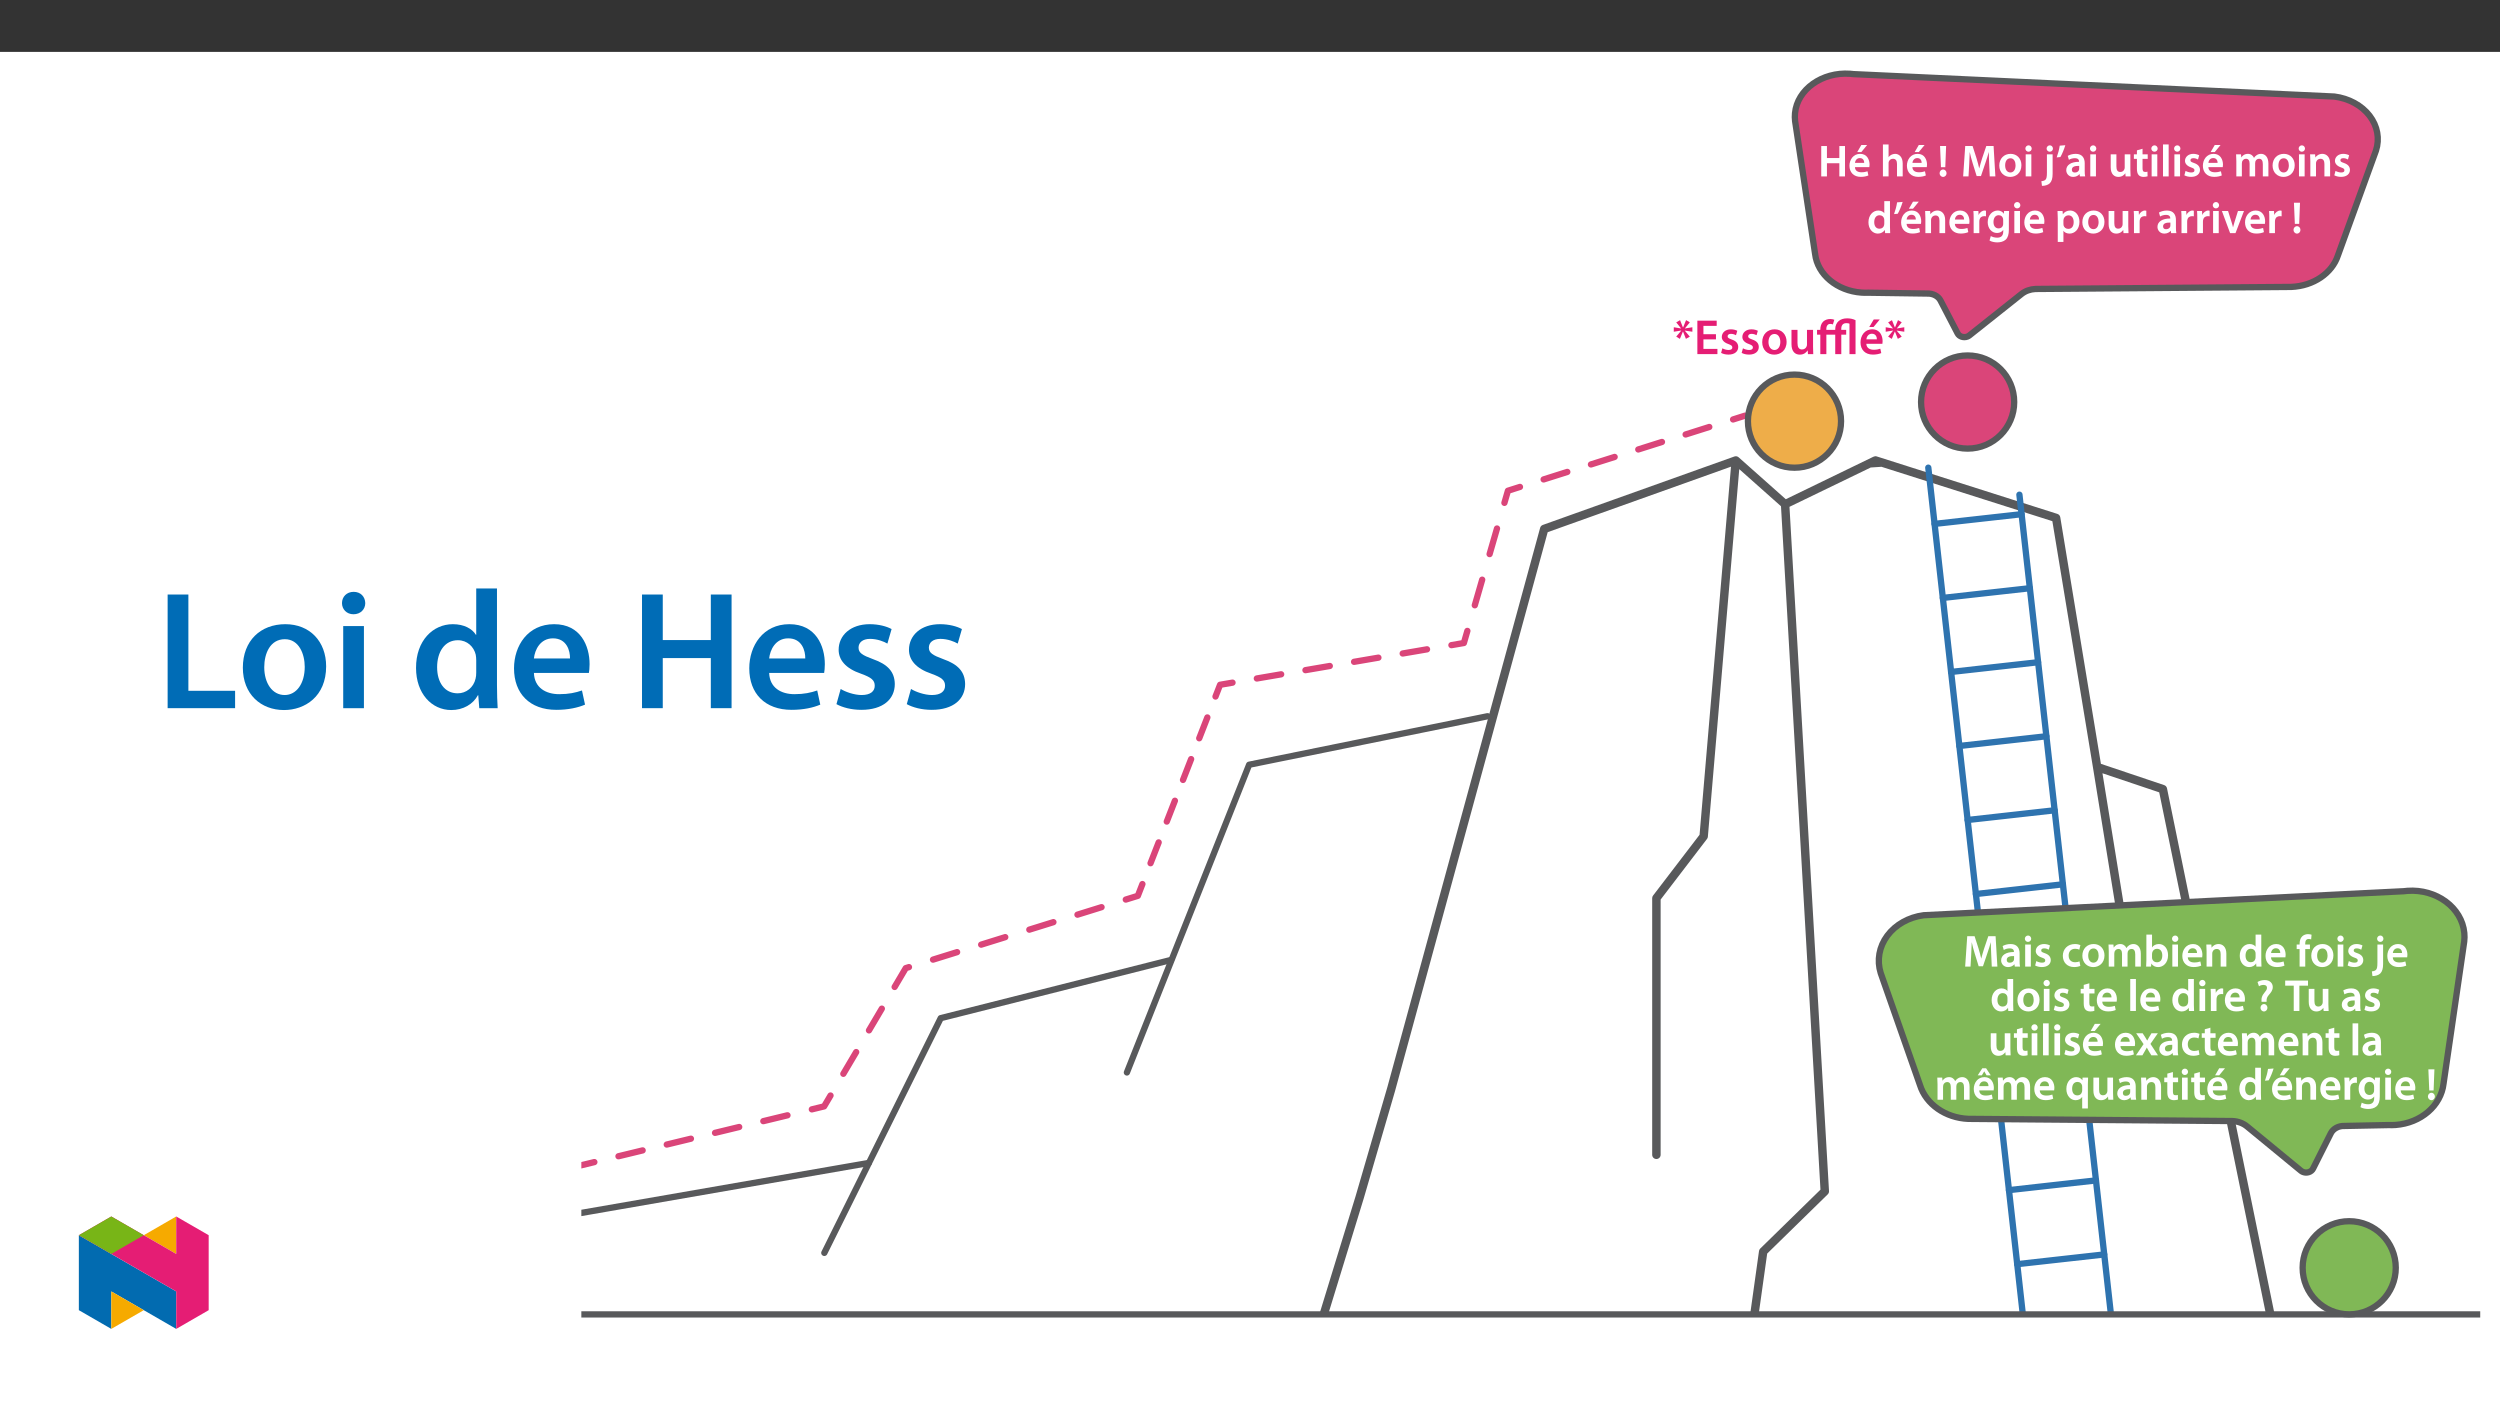 ﻿<?xml version="1.0" encoding="utf-8"?>
<svg xmlns="http://www.w3.org/2000/svg" xmlns:xlink="http://www.w3.org/1999/xlink" viewBox="0 0 960 540" version="1.1">
  <rect x="0" y="0" width="960" height="540" fill="#333333" stroke="none"/>
  <defs>
    <g>
      <symbol overflow="visible" id="glyph0-0">
        <path style="stroke:none;" d="M 0 0 L 8.547 0 L 8.547 -12.109 L -0.047 -12.109 L -0.047 0 Z M 4.297 -6.875 L 1.5 -11.062 L 7 -11.062 L 4.25 -6.938 Z M 4.797 -5.984 L 7.609 -10.203 L 7.609 -1.906 L 4.844 -6.047 Z M 1.391 -0.875 L 4.25 -5.156 L 7 -1.031 L 1.5 -1.031 Z M 0.797 -10.328 L 3.656 -6.047 L 0.891 -1.906 L 0.891 -10.203 Z M 0.797 -10.328 " />
      </symbol>
      <symbol overflow="visible" id="glyph0-1">
        <path style="stroke:none;" d="M 1.156 -11.562 L 1.156 0 L 3.344 0 L 3.344 -5.062 L 8.109 -5.062 L 8.109 0 L 10.281 0 L 10.281 -11.672 L 8.109 -11.672 L 8.109 -7.062 L 3.344 -7.062 L 3.344 -11.672 L 1.156 -11.672 Z M 1.156 -11.562 " />
      </symbol>
      <symbol overflow="visible" id="glyph0-2">
        <path style="stroke:none;" d="M 8.188 -3.641 C 8.219 -3.828 8.266 -4.141 8.266 -4.531 C 8.266 -6.359 7.344 -8.672 4.656 -8.672 C 2 -8.672 0.547 -6.406 0.547 -4.109 C 0.547 -1.562 2.188 0.172 4.875 0.172 C 6.062 0.172 7.047 -0.047 7.812 -0.375 L 7.484 -1.969 C 6.812 -1.75 6.125 -1.594 5.156 -1.594 C 3.812 -1.594 2.688 -2.141 2.656 -3.562 L 8.172 -3.562 Z M 2.641 -5.109 C 2.719 -5.953 3.234 -7.047 4.531 -7.047 C 5.922 -7.047 6.219 -5.875 6.203 -5.219 L 2.656 -5.219 Z M 5.094 -12.047 L 3.531 -9.359 L 5.109 -9.359 L 7.344 -12.078 L 5.109 -12.078 Z M 5.094 -12.047 " />
      </symbol>
      <symbol overflow="visible" id="glyph0-3">
        <path style="stroke:none;" d="M 1.125 0 L 3.25 0 L 3.25 -5.062 C 3.25 -5.281 3.266 -5.5 3.344 -5.688 C 3.578 -6.312 4.125 -6.781 4.938 -6.781 C 6.094 -6.781 6.484 -5.938 6.484 -4.75 L 6.484 0 L 8.672 0 L 8.672 -4.969 C 8.672 -7.625 7.156 -8.672 5.734 -8.672 C 5.219 -8.672 4.672 -8.5 4.234 -8.266 C 3.812 -8.031 3.453 -7.719 3.234 -7.359 L 3.25 -7.359 L 3.25 -12.281 L 1.078 -12.281 L 1.078 0 Z M 1.125 0 " />
      </symbol>
      <symbol overflow="visible" id="glyph0-4">
        <path style="stroke:none;" d="M 2.969 -3.625 L 3.281 -11.672 L 0.953 -11.672 L 1.297 -3.547 L 2.969 -3.547 Z M 2.109 0.188 C 2.906 0.188 3.453 -0.484 3.453 -1.219 C 3.438 -2.016 2.906 -2.656 2.125 -2.656 C 1.359 -2.656 0.781 -2.016 0.781 -1.219 C 0.781 -0.484 1.359 0.188 2.109 0.188 Z M 2.109 0.188 " />
      </symbol>
      <symbol overflow="visible" id="glyph0-5">
        <path style="stroke:none;" d="M 11.125 0 L 13.219 0 L 12.531 -11.672 L 9.734 -11.672 L 8.141 -6.969 C 7.703 -5.625 7.312 -4.203 7.016 -3.062 C 6.75 -4.234 6.391 -5.609 5.984 -6.953 L 4.469 -11.672 L 1.641 -11.672 L 0.844 0 L 2.906 0 L 3.172 -4.703 C 3.25 -6.266 3.328 -8.094 3.375 -9.5 L 3.344 -9.5 C 3.625 -8.156 4.031 -6.594 4.484 -5.125 L 6.031 -0.141 L 7.688 -0.141 L 9.391 -5.188 C 9.891 -6.641 10.375 -8.188 10.734 -9.5 L 10.703 -9.5 C 10.703 -8.031 10.781 -6.25 10.844 -4.766 L 11.062 0 Z M 11.125 0 " />
      </symbol>
      <symbol overflow="visible" id="glyph0-6">
        <path style="stroke:none;" d="M 4.891 -8.672 C 2.391 -8.672 0.547 -6.891 0.547 -4.172 C 0.547 -1.5 2.422 0.188 4.75 0.188 C 6.859 0.188 9.047 -1.266 9.047 -4.312 C 9.047 -6.828 7.359 -8.672 4.891 -8.672 Z M 4.844 -6.969 C 6.266 -6.969 6.797 -5.547 6.797 -4.25 C 6.797 -2.578 6.016 -1.516 4.812 -1.516 C 3.562 -1.516 2.797 -2.625 2.797 -4.219 C 2.797 -5.609 3.359 -6.969 4.844 -6.969 Z M 4.844 -6.969 " />
      </symbol>
      <symbol overflow="visible" id="glyph0-7">
        <path style="stroke:none;" d="M 3.25 -0.078 L 3.25 -8.484 L 1.078 -8.484 L 1.078 0 L 3.25 0 Z M 2.188 -11.938 C 1.484 -11.938 0.953 -11.344 0.953 -10.703 C 0.953 -10.078 1.469 -9.484 2.156 -9.484 C 2.891 -9.484 3.391 -10.078 3.391 -10.703 C 3.375 -11.344 2.891 -11.938 2.188 -11.938 Z M 2.188 -11.938 " />
      </symbol>
      <symbol overflow="visible" id="glyph0-8">
        <path style="stroke:none;" d="M -0.516 3.625 C 0.531 3.625 1.719 3.328 2.438 2.641 C 3.188 1.891 3.531 0.75 3.531 -0.969 L 3.531 -8.484 L 1.344 -8.484 L 1.344 -1.562 C 1.344 0.234 1.188 0.812 0.797 1.25 C 0.453 1.594 -0.031 1.75 -0.781 1.828 L -0.562 3.625 Z M 2.469 -11.938 C 1.75 -11.938 1.219 -11.344 1.219 -10.703 C 1.219 -10.078 1.719 -9.484 2.438 -9.484 C 3.188 -9.484 3.656 -10.078 3.656 -10.703 C 3.641 -11.344 3.172 -11.938 2.469 -11.938 Z M 2.469 -11.938 " />
      </symbol>
      <symbol overflow="visible" id="glyph0-9">
        <path style="stroke:none;" d="M 1.547 -11.719 C 1.344 -10.344 0.891 -8.656 0.391 -7.297 L 1.812 -7.438 C 2.453 -8.516 3.203 -10.328 3.703 -11.984 L 1.547 -11.812 Z M 1.547 -11.719 " />
      </symbol>
      <symbol overflow="visible" id="glyph0-10">
        <path style="stroke:none;" d="M 7.594 -5.062 C 7.594 -6.875 6.797 -8.672 4.141 -8.672 C 2.828 -8.672 1.703 -8.281 1.078 -7.891 L 1.516 -6.375 C 2.141 -6.766 2.969 -7 3.781 -7 C 5.25 -7 5.422 -6.188 5.422 -5.641 L 5.422 -5.609 C 2.406 -5.625 0.5 -4.438 0.5 -2.375 C 0.5 -1.109 1.484 0.188 3.156 0.188 C 4.234 0.188 5.141 -0.297 5.609 -0.922 L 5.75 0 L 7.766 0 C 7.625 -0.594 7.594 -1.328 7.594 -2.078 Z M 5.469 -3 C 5.469 -2.844 5.469 -2.688 5.422 -2.531 C 5.219 -1.938 4.672 -1.5 3.812 -1.5 C 3.156 -1.5 2.656 -1.766 2.656 -2.594 C 2.656 -3.844 4.031 -4.078 5.469 -4.047 Z M 5.469 -3 " />
      </symbol>
      <symbol overflow="visible" id="glyph0-11">
        <path style="stroke:none;" d="M 8.547 -8.484 L 6.406 -8.484 L 6.406 -3.375 C 6.406 -3.141 6.375 -2.969 6.328 -2.875 C 6.078 -2.188 5.594 -1.703 4.734 -1.703 C 3.625 -1.703 3.219 -2.484 3.219 -3.859 L 3.219 -8.484 L 1.031 -8.484 L 1.031 -3.516 C 1.031 -0.797 2.469 0.188 3.969 0.188 C 5.469 0.188 6.312 -0.688 6.656 -1.25 L 6.641 -1.25 L 6.75 0 L 8.672 0 C 8.625 -0.766 8.578 -1.578 8.578 -2.578 L 8.578 -8.484 Z M 8.547 -8.484 " />
      </symbol>
      <symbol overflow="visible" id="glyph0-12">
        <path style="stroke:none;" d="M 1.406 -9.922 L 1.406 -8.484 L 0.234 -8.484 L 0.234 -6.734 L 1.406 -6.734 L 1.406 -2.906 C 1.406 -1.828 1.625 -0.984 2.078 -0.516 C 2.469 -0.078 3.156 0.188 3.938 0.188 C 4.578 0.188 5.141 0.078 5.5 -0.047 L 5.453 -1.828 C 5.172 -1.734 4.969 -1.719 4.594 -1.719 C 3.797 -1.719 3.562 -2.125 3.562 -3.156 L 3.562 -6.734 L 5.547 -6.734 L 5.547 -8.484 L 3.562 -8.484 L 3.562 -10.625 L 1.406 -10.016 Z M 1.406 -9.922 " />
      </symbol>
      <symbol overflow="visible" id="glyph0-13">
        <path style="stroke:none;" d="M 1.125 0 L 3.25 0 L 3.25 -12.281 L 1.078 -12.281 L 1.078 0 Z M 1.125 0 " />
      </symbol>
      <symbol overflow="visible" id="glyph0-14">
        <path style="stroke:none;" d="M 0.562 -0.422 C 1.172 -0.078 2.125 0.172 3.141 0.172 C 5.328 0.172 6.547 -1 6.547 -2.516 C 6.516 -3.75 5.812 -4.609 4.297 -5.141 C 3.234 -5.531 2.875 -5.672 2.875 -6.203 C 2.875 -6.703 3.25 -7 4 -7 C 4.734 -7 5.359 -6.75 5.781 -6.5 L 6.234 -8.125 C 5.719 -8.406 4.891 -8.672 3.969 -8.672 C 2.047 -8.672 0.781 -7.438 0.781 -5.984 C 0.781 -4.984 1.5 -4.016 3.109 -3.469 C 4.141 -3.094 4.422 -2.906 4.422 -2.344 C 4.422 -1.812 4.078 -1.516 3.156 -1.516 C 2.406 -1.516 1.531 -1.812 1 -2.125 L 0.547 -0.438 Z M 0.562 -0.422 " />
      </symbol>
      <symbol overflow="visible" id="glyph0-15">
        <path style="stroke:none;" d="M 1.125 0 L 3.203 0 L 3.203 -4.984 C 3.203 -5.234 3.234 -5.469 3.297 -5.688 C 3.516 -6.25 4 -6.781 4.781 -6.781 C 5.75 -6.781 6.172 -6.047 6.172 -4.891 L 6.172 0 L 8.297 0 L 8.297 -5.062 C 8.297 -5.297 8.328 -5.562 8.391 -5.75 C 8.625 -6.359 9.109 -6.781 9.828 -6.781 C 10.828 -6.781 11.25 -6.047 11.25 -4.672 L 11.25 0 L 13.391 0 L 13.391 -4.969 C 13.391 -7.625 11.953 -8.672 10.594 -8.672 C 9.891 -8.672 9.312 -8.469 8.844 -8.141 C 8.469 -7.906 8.125 -7.562 7.875 -7.141 L 7.844 -7.141 C 7.531 -7.953 6.641 -8.672 5.547 -8.672 C 4.141 -8.672 3.344 -7.875 2.969 -7.25 L 2.984 -7.25 L 2.875 -8.484 L 0.984 -8.484 C 1.031 -7.656 1.078 -6.859 1.078 -5.906 L 1.078 0 Z M 1.125 0 " />
      </symbol>
      <symbol overflow="visible" id="glyph0-16">
        <path style="stroke:none;" d="M 1.125 0 L 3.25 0 L 3.25 -4.969 C 3.25 -5.219 3.281 -5.469 3.359 -5.641 C 3.578 -6.266 4.125 -6.781 4.953 -6.781 C 6.094 -6.781 6.484 -5.953 6.484 -4.766 L 6.484 0 L 8.672 0 L 8.672 -5 C 8.672 -7.625 7.141 -8.672 5.688 -8.672 C 4.312 -8.672 3.359 -7.844 3 -7.234 L 3.016 -7.234 L 2.906 -8.484 L 0.984 -8.484 C 1.031 -7.656 1.078 -6.859 1.078 -5.906 L 1.078 0 Z M 1.125 0 " />
      </symbol>
      <symbol overflow="visible" id="glyph0-17">
        <path style="stroke:none;" d="M 6.625 -12.172 L 6.625 -7.594 L 6.656 -7.594 C 6.297 -8.172 5.453 -8.672 4.312 -8.672 C 2.312 -8.672 0.531 -6.922 0.547 -4.141 C 0.547 -1.578 2.156 0.188 4.156 0.188 C 5.344 0.188 6.391 -0.406 6.859 -1.312 L 6.828 -1.312 L 6.938 0 L 8.891 0 C 8.844 -0.641 8.812 -1.562 8.812 -2.422 L 8.812 -12.281 L 6.625 -12.281 Z M 6.625 -3.672 C 6.625 -3.453 6.609 -3.25 6.562 -3.062 C 6.359 -2.156 5.656 -1.688 4.797 -1.688 C 3.469 -1.688 2.766 -2.688 2.766 -4.219 C 2.766 -5.75 3.469 -6.859 4.812 -6.859 C 5.781 -6.859 6.391 -6.281 6.578 -5.484 C 6.609 -5.312 6.625 -5.094 6.625 -4.922 Z M 6.625 -3.672 " />
      </symbol>
      <symbol overflow="visible" id="glyph0-18">
        <path style="stroke:none;" d="M 8.188 -3.641 C 8.219 -3.828 8.266 -4.141 8.266 -4.531 C 8.266 -6.359 7.344 -8.672 4.656 -8.672 C 2 -8.672 0.547 -6.406 0.547 -4.109 C 0.547 -1.562 2.188 0.172 4.875 0.172 C 6.062 0.172 7.047 -0.047 7.812 -0.375 L 7.484 -1.969 C 6.812 -1.75 6.125 -1.594 5.156 -1.594 C 3.812 -1.594 2.688 -2.141 2.656 -3.562 L 8.172 -3.562 Z M 2.641 -5.109 C 2.719 -5.953 3.234 -7.047 4.531 -7.047 C 5.922 -7.047 6.219 -5.875 6.203 -5.219 L 2.656 -5.219 Z M 2.641 -5.109 " />
      </symbol>
      <symbol overflow="visible" id="glyph0-19">
        <path style="stroke:none;" d="M 1.125 0 L 3.25 0 L 3.25 -4.391 C 3.25 -4.609 3.266 -4.844 3.297 -5.031 C 3.484 -5.984 4.156 -6.516 5.141 -6.516 C 5.406 -6.516 5.594 -6.5 5.812 -6.453 L 5.812 -8.594 C 5.609 -8.656 5.484 -8.672 5.281 -8.672 C 4.375 -8.672 3.359 -7.969 2.984 -6.922 L 2.891 -8.484 L 0.984 -8.484 C 1.062 -7.641 1.078 -6.828 1.078 -5.703 L 1.078 0 Z M 1.125 0 " />
      </symbol>
      <symbol overflow="visible" id="glyph0-20">
        <path style="stroke:none;" d="M 8.672 -6 C 8.672 -7.141 8.703 -7.812 8.75 -8.484 L 6.828 -8.484 L 6.75 -7.375 L 6.781 -7.375 C 6.406 -8.016 5.641 -8.672 4.359 -8.672 C 2.375 -8.672 0.547 -6.922 0.547 -4.188 C 0.547 -1.844 2.062 -0.047 4.125 -0.047 C 5.234 -0.047 6.094 -0.562 6.547 -1.281 L 6.516 -1.281 L 6.516 -0.641 C 6.516 1.141 5.547 1.75 4.188 1.75 C 3.188 1.75 2.328 1.469 1.734 1.125 L 1.25 2.859 C 1.969 3.297 3.156 3.562 4.203 3.562 C 5.344 3.562 6.594 3.297 7.438 2.531 C 8.312 1.75 8.672 0.438 8.672 -1.297 Z M 6.484 -3.719 C 6.484 -3.469 6.469 -3.188 6.406 -2.984 C 6.172 -2.219 5.531 -1.812 4.75 -1.812 C 3.438 -1.812 2.766 -2.844 2.766 -4.25 C 2.766 -5.938 3.594 -6.875 4.766 -6.875 C 5.656 -6.875 6.203 -6.391 6.422 -5.625 C 6.469 -5.453 6.484 -5.266 6.484 -5.062 Z M 6.484 -3.719 " />
      </symbol>
      <symbol overflow="visible" id="glyph0-21">
        <path style="stroke:none;" d="M 1.125 3.375 L 3.25 3.375 L 3.25 -0.922 L 3.234 -0.922 C 3.625 -0.266 4.547 0.188 5.594 0.188 C 7.484 0.188 9.406 -1.344 9.406 -4.344 C 9.406 -6.938 7.781 -8.672 5.875 -8.672 C 4.609 -8.672 3.594 -8.109 3.016 -7.203 L 3.031 -7.203 L 2.922 -8.484 L 0.984 -8.484 C 1.031 -7.594 1.078 -6.703 1.078 -5.625 L 1.078 3.375 Z M 3.25 -4.844 C 3.25 -5 3.281 -5.188 3.328 -5.359 C 3.547 -6.281 4.312 -6.828 5.172 -6.828 C 6.516 -6.828 7.188 -5.719 7.188 -4.25 C 7.188 -2.625 6.453 -1.625 5.125 -1.625 C 4.219 -1.625 3.531 -2.125 3.297 -2.984 C 3.266 -3.172 3.25 -3.359 3.25 -3.562 Z M 3.25 -4.844 " />
      </symbol>
      <symbol overflow="visible" id="glyph0-22">
        <path style="stroke:none;" d="M 0.141 -8.375 L 3.25 0 L 5.328 0 L 8.578 -8.484 L 6.266 -8.484 L 4.922 -4.172 C 4.703 -3.422 4.516 -2.781 4.375 -2.203 C 4.234 -2.781 4.078 -3.438 3.828 -4.172 L 2.469 -8.484 L 0.078 -8.484 Z M 0.141 -8.375 " />
      </symbol>
      <symbol overflow="visible" id="glyph0-23">
        <path style="stroke:none;" d="M 6.938 -2 C 6.516 -1.828 6 -1.672 5.281 -1.672 C 3.844 -1.672 2.781 -2.531 2.781 -4.234 C 2.766 -5.75 3.672 -6.844 5.281 -6.844 C 6.031 -6.844 6.469 -6.703 6.875 -6.5 L 7.297 -8.266 C 6.766 -8.5 5.984 -8.672 5.219 -8.672 C 2.297 -8.672 0.547 -6.641 0.547 -4.156 C 0.547 -1.578 2.281 0.172 4.875 0.172 C 5.906 0.172 6.781 -0.047 7.266 -0.266 L 6.953 -2 Z M 6.938 -2 " />
      </symbol>
      <symbol overflow="visible" id="glyph0-24">
        <path style="stroke:none;" d="M 1.078 -2.422 C 1.078 -1.562 1.031 -0.641 0.984 0 L 2.875 0 L 2.984 -1.25 L 2.953 -1.25 C 3.531 -0.234 4.531 0.188 5.609 0.188 C 7.484 0.188 9.406 -1.375 9.406 -4.359 C 9.422 -6.875 7.938 -8.672 5.906 -8.672 C 4.672 -8.672 3.719 -8.109 3.234 -7.344 L 3.25 -7.344 L 3.25 -12.281 L 1.078 -12.281 Z M 3.25 -4.859 C 3.25 -5.062 3.281 -5.25 3.328 -5.406 C 3.547 -6.312 4.297 -6.844 5.141 -6.844 C 6.547 -6.844 7.188 -5.734 7.188 -4.281 C 7.188 -2.594 6.438 -1.656 5.125 -1.656 C 4.219 -1.656 3.531 -2.156 3.297 -3.016 C 3.266 -3.172 3.25 -3.344 3.25 -3.516 Z M 3.25 -4.859 " />
      </symbol>
      <symbol overflow="visible" id="glyph0-25">
        <path style="stroke:none;" d="M 3.484 -0.078 L 3.484 -6.734 L 5.281 -6.734 L 5.281 -8.484 L 3.469 -8.484 L 3.469 -8.812 C 3.469 -9.828 3.781 -10.609 4.812 -10.609 C 5.219 -10.609 5.484 -10.547 5.75 -10.438 L 5.906 -12.25 C 5.531 -12.359 5.094 -12.469 4.531 -12.469 C 3.797 -12.469 2.922 -12.219 2.312 -11.625 C 1.594 -10.953 1.312 -9.812 1.312 -8.734 L 1.312 -8.484 L 0.188 -8.484 L 0.188 -6.734 L 1.312 -6.734 L 1.312 0 L 3.484 0 Z M 3.484 -0.078 " />
      </symbol>
      <symbol overflow="visible" id="glyph0-26">
        <path style="stroke:none;" d="M 4.25 -3.594 L 4.25 -3.969 C 4.219 -4.781 4.484 -5.422 5.156 -6.203 C 5.891 -7.031 6.625 -7.938 6.625 -9.188 C 6.625 -10.547 5.625 -11.875 3.516 -11.875 C 2.422 -11.875 1.391 -11.531 0.766 -11.125 L 1.328 -9.469 C 1.812 -9.828 2.453 -10 3.047 -10 C 4 -9.984 4.406 -9.594 4.406 -8.875 C 4.406 -8.203 3.969 -7.688 3.328 -6.891 C 2.516 -5.938 2.219 -4.938 2.297 -4.031 L 2.312 -3.516 L 4.25 -3.516 Z M 3.234 0.188 C 4.031 0.188 4.578 -0.484 4.578 -1.219 C 4.562 -2.016 4.016 -2.656 3.25 -2.656 C 2.5 -2.656 1.906 -2.016 1.906 -1.219 C 1.906 -0.484 2.484 0.188 3.234 0.188 Z M 3.234 0.188 " />
      </symbol>
      <symbol overflow="visible" id="glyph0-27">
        <path style="stroke:none;" d="M 3.406 0 L 5.531 0 L 5.531 -9.719 L 8.844 -9.719 L 8.844 -11.672 L 0.078 -11.672 L 0.078 -9.719 L 3.359 -9.719 L 3.359 0 Z M 3.406 0 " />
      </symbol>
      <symbol overflow="visible" id="glyph0-28">
        <path style="stroke:none;" d="M 0.141 -8.312 L 2.875 -4.312 L -0.062 0 L 2.422 0 L 3.391 -1.672 C 3.641 -2.125 3.906 -2.531 4.125 -3 L 4.109 -3 C 4.328 -2.547 4.562 -2.109 4.844 -1.672 L 5.859 0 L 8.406 0 L 5.516 -4.391 L 8.359 -8.484 L 5.906 -8.484 L 4.969 -6.922 C 4.719 -6.484 4.484 -6.062 4.25 -5.641 L 4.281 -5.641 C 4.047 -6.031 3.812 -6.438 3.547 -6.875 L 2.516 -8.484 L 0.031 -8.484 Z M 0.141 -8.312 " />
      </symbol>
      <symbol overflow="visible" id="glyph0-29">
        <path style="stroke:none;" d="M 8.188 -3.641 C 8.219 -3.828 8.266 -4.141 8.266 -4.531 C 8.266 -6.359 7.344 -8.672 4.656 -8.672 C 2 -8.672 0.547 -6.406 0.547 -4.109 C 0.547 -1.562 2.188 0.172 4.875 0.172 C 6.062 0.172 7.047 -0.047 7.812 -0.375 L 7.484 -1.969 C 6.812 -1.75 6.125 -1.594 5.156 -1.594 C 3.812 -1.594 2.688 -2.141 2.656 -3.562 L 8.172 -3.562 Z M 2.641 -5.109 C 2.719 -5.953 3.234 -7.047 4.531 -7.047 C 5.922 -7.047 6.219 -5.875 6.203 -5.219 L 2.656 -5.219 Z M 3.812 -12.047 L 2.062 -9.359 L 3.656 -9.359 L 4.578 -10.906 L 4.562 -10.906 L 5.469 -9.359 L 7.078 -9.359 L 5.281 -12.078 L 3.844 -12.078 Z M 3.812 -12.047 " />
      </symbol>
      <symbol overflow="visible" id="glyph0-30">
        <path style="stroke:none;" d="M 6.672 3.375 L 8.812 3.375 L 8.812 -5.984 C 8.812 -6.844 8.844 -7.625 8.891 -8.484 L 6.766 -8.484 L 6.703 -7.375 L 6.766 -7.359 C 6.312 -8.125 5.469 -8.672 4.312 -8.672 C 2.531 -8.672 0.547 -7.141 0.547 -4.109 C 0.547 -1.516 2.203 0.188 4.078 0.188 C 5.281 0.188 6.188 -0.359 6.656 -1.141 L 6.625 -1.141 L 6.625 3.375 Z M 6.625 -3.578 C 6.625 -3.375 6.594 -3.109 6.516 -2.922 C 6.281 -2.094 5.641 -1.656 4.781 -1.656 C 3.453 -1.656 2.766 -2.688 2.766 -4.203 C 2.766 -5.781 3.469 -6.828 4.844 -6.828 C 5.781 -6.828 6.391 -6.25 6.578 -5.469 C 6.609 -5.312 6.625 -5.125 6.625 -4.953 Z M 6.625 -3.578 " />
      </symbol>
      <symbol overflow="visible" id="glyph1-0">
        <path style="stroke:none;" d="M 0 0 L 9.453 0 L 9.453 -13.344 L 0 -13.344 Z M 4.734 -7.547 L 1.547 -12.297 L 7.891 -12.297 Z M 5.297 -6.625 L 8.516 -11.453 L 8.516 -1.875 L 5.312 -6.656 Z M 1.516 -0.953 L 4.734 -5.766 L 7.891 -1.047 L 1.547 -1.047 Z M 0.953 -11.453 L 4.125 -6.656 L 0.953 -1.875 Z M 0.953 -11.453 " />
      </symbol>
      <symbol overflow="visible" id="glyph1-1">
        <path style="stroke:none;" d="M 5.266 -13.016 L 4.156 -10.281 L 4.062 -10.281 L 2.969 -13.031 L 1.5 -12.188 L 3.438 -9.766 L 3.438 -9.828 L 0.562 -10.312 L 0.562 -8.594 L 3.469 -9.062 L 3.469 -9.078 L 1.5 -6.719 L 2.906 -5.844 L 4.047 -8.625 L 4.109 -8.672 L 5.219 -5.859 L 6.719 -6.703 L 4.734 -9.062 L 4.734 -9.047 L 7.703 -8.594 L 7.703 -10.312 L 4.75 -9.828 L 4.75 -9.766 L 6.719 -12.203 L 5.266 -13.062 Z M 5.266 -13.016 " />
      </symbol>
      <symbol overflow="visible" id="glyph1-2">
        <path style="stroke:none;" d="M 8.484 -7.641 L 3.672 -7.641 L 3.672 -10.844 L 8.766 -10.844 L 8.766 -12.844 L 1.344 -12.844 L 1.344 0 L 9.047 0 L 9.047 -2 L 3.672 -2 L 3.672 -5.656 L 8.484 -5.656 Z M 8.484 -7.641 " />
      </symbol>
      <symbol overflow="visible" id="glyph1-3">
        <path style="stroke:none;" d="M 0.688 -0.453 C 1.359 -0.078 2.359 0.188 3.484 0.188 C 5.922 0.188 7.234 -1.062 7.234 -2.75 C 7.203 -4.109 6.453 -5.016 4.766 -5.594 C 3.594 -6.031 3.156 -6.25 3.156 -6.828 C 3.156 -7.406 3.609 -7.781 4.453 -7.781 C 5.266 -7.781 6.016 -7.469 6.375 -7.266 L 6.875 -8.953 C 6.312 -9.25 5.438 -9.516 4.406 -9.516 C 2.266 -9.516 0.922 -8.219 0.922 -6.578 C 0.922 -5.484 1.672 -4.469 3.469 -3.859 C 4.594 -3.438 4.969 -3.172 4.969 -2.547 C 4.969 -1.953 4.516 -1.578 3.5 -1.578 C 2.672 -1.578 1.672 -1.906 1.156 -2.234 L 0.656 -0.469 Z M 0.688 -0.453 " />
      </symbol>
      <symbol overflow="visible" id="glyph1-4">
        <path style="stroke:none;" d="M 5.438 -9.516 C 2.656 -9.516 0.656 -7.609 0.656 -4.578 C 0.656 -1.609 2.688 0.203 5.281 0.203 C 7.625 0.203 10.016 -1.344 10.016 -4.734 C 10.016 -7.531 8.172 -9.516 5.438 -9.516 Z M 5.375 -7.734 C 6.969 -7.734 7.609 -6.109 7.609 -4.672 C 7.609 -2.797 6.672 -1.578 5.359 -1.578 C 3.953 -1.578 3.062 -2.859 3.062 -4.641 C 3.062 -6.172 3.734 -7.734 5.375 -7.734 Z M 5.375 -7.734 " />
      </symbol>
      <symbol overflow="visible" id="glyph1-5">
        <path style="stroke:none;" d="M 9.5 -9.312 L 7.172 -9.312 L 7.172 -3.688 C 7.172 -3.422 7.141 -3.203 7.031 -3.016 L 7.031 -2.969 C 6.812 -2.359 6.203 -1.781 5.266 -1.781 C 4.031 -1.781 3.531 -2.703 3.531 -4.234 L 3.531 -9.312 L 1.219 -9.312 L 1.219 -3.844 C 1.219 -0.828 2.75 0.203 4.406 0.203 C 6.078 0.203 6.984 -0.734 7.359 -1.375 L 7.438 -1.375 L 7.547 0 L 9.578 0 C 9.531 -0.797 9.5 -1.703 9.5 -2.797 Z M 9.5 -9.312 " />
      </symbol>
      <symbol overflow="visible" id="glyph1-6">
        <path style="stroke:none;" d="M 6.891 -13.188 C 6.578 -13.328 5.984 -13.484 5.391 -13.484 C 4.25 -13.484 3.297 -13.125 2.625 -12.484 C 1.859 -11.75 1.516 -10.609 1.516 -9.422 L 1.516 -9.312 L 0.266 -9.312 L 0.266 -7.469 L 1.516 -7.469 L 1.516 0 L 3.844 0 L 3.844 -7.469 L 7.25 -7.469 L 7.25 0 L 9.578 0 L 9.578 -7.469 L 11.453 -7.469 L 11.453 -9.312 L 9.562 -9.312 L 9.562 -9.672 C 9.562 -10.906 10.078 -11.891 11.5 -11.891 C 12.094 -11.891 12.469 -11.812 12.719 -11.672 L 12.719 0 L 15.047 0 L 15.047 -13.016 C 14.234 -13.453 13.094 -13.734 11.844 -13.734 C 10.469 -13.734 9.422 -13.391 8.609 -12.734 C 7.719 -12 7.25 -10.797 7.25 -9.656 L 7.25 -9.312 L 3.828 -9.312 L 3.828 -9.562 C 3.828 -10.219 3.953 -10.797 4.328 -11.188 C 4.562 -11.453 4.906 -11.594 5.375 -11.594 C 5.719 -11.594 6.062 -11.516 6.344 -11.391 L 6.891 -13.172 Z M 6.891 -13.188 " />
      </symbol>
      <symbol overflow="visible" id="glyph1-7">
        <path style="stroke:none;" d="M 9.062 -4 C 9.094 -4.203 9.141 -4.547 9.141 -4.969 C 9.141 -7 8.156 -9.516 5.172 -9.516 C 2.219 -9.516 0.656 -7.062 0.656 -4.5 C 0.656 -1.688 2.422 0.188 5.406 0.188 C 6.734 0.188 7.828 -0.062 8.625 -0.391 L 8.266 -2.078 C 7.562 -1.828 6.812 -1.672 5.734 -1.672 C 4.234 -1.672 2.953 -2.328 2.891 -3.953 L 9.047 -3.953 Z M 2.891 -5.625 C 2.984 -6.562 3.594 -7.828 5.031 -7.828 C 6.578 -7.828 6.969 -6.469 6.938 -5.672 L 2.891 -5.672 Z M 5.719 -13.281 L 4.016 -10.406 L 5.656 -10.406 L 8.047 -13.297 L 5.719 -13.297 Z M 5.719 -13.281 " />
      </symbol>
      <symbol overflow="visible" id="glyph2-0">
        <path style="stroke:none;" d="M 0 0 L 32.375 0 L 32.375 -45.328 L 0 -45.328 Z M 16.188 -25.578 L 5.188 -42.094 L 27.188 -42.094 Z M 18.125 -22.656 L 29.141 -39.172 L 29.141 -6.156 Z M 5.188 -3.234 L 16.188 -19.75 L 27.188 -3.234 Z M 3.234 -39.172 L 14.25 -22.656 L 3.234 -6.156 Z M 3.234 -39.172 " />
      </symbol>
      <symbol overflow="visible" id="glyph2-1">
        <path style="stroke:none;" d="M 4.594 0 L 30.5 0 L 30.5 -6.672 L 12.562 -6.672 L 12.562 -43.641 L 4.594 -43.641 Z M 4.594 0 " />
      </symbol>
      <symbol overflow="visible" id="glyph2-2">
        <path style="stroke:none;" d="M 18.578 -32.25 C 9.062 -32.25 2.266 -25.906 2.266 -15.547 C 2.266 -5.375 9.188 0.719 18.062 0.719 C 26.094 0.719 34.25 -4.469 34.25 -16.062 C 34.25 -25.641 27.969 -32.25 18.578 -32.25 Z M 18.391 -26.484 C 23.828 -26.484 26.031 -20.781 26.031 -15.859 C 26.031 -9.453 22.859 -5.047 18.328 -5.047 C 13.531 -5.047 10.484 -9.641 10.484 -15.734 C 10.484 -20.984 12.75 -26.484 18.391 -26.484 Z M 18.391 -26.484 " />
      </symbol>
      <symbol overflow="visible" id="glyph2-3">
        <path style="stroke:none;" d="M 12.234 0 L 12.234 -31.531 L 4.281 -31.531 L 4.281 0 Z M 8.281 -44.672 C 5.641 -44.672 3.812 -42.797 3.812 -40.344 C 3.812 -38.016 5.562 -36.062 8.219 -36.062 C 11 -36.062 12.75 -38.016 12.75 -40.344 C 12.688 -42.797 11 -44.672 8.281 -44.672 Z M 8.281 -44.672 " />
      </symbol>
      <symbol overflow="visible" id="glyph2-4">
        <path style="stroke:none;" d="M 25.375 -45.969 L 25.375 -28.172 L 25.25 -28.172 C 23.828 -30.5 20.719 -32.25 16.375 -32.25 C 8.812 -32.25 2.203 -25.969 2.266 -15.406 C 2.266 -5.703 8.219 0.719 15.797 0.719 C 20.328 0.719 24.156 -1.484 26.031 -4.984 L 26.156 -4.984 L 26.547 0 L 33.609 0 C 33.469 -2.141 33.344 -5.641 33.344 -8.875 L 33.344 -45.969 Z M 25.375 -13.656 C 25.375 -12.828 25.312 -12.047 25.125 -11.328 C 24.344 -7.906 21.5 -5.703 18.266 -5.703 C 13.203 -5.703 10.359 -9.906 10.359 -15.734 C 10.359 -21.562 13.203 -26.094 18.328 -26.094 C 21.953 -26.094 24.469 -23.562 25.188 -20.531 C 25.312 -19.875 25.375 -19.031 25.375 -18.391 Z M 25.375 -13.656 " />
      </symbol>
      <symbol overflow="visible" id="glyph2-5">
        <path style="stroke:none;" d="M 31.016 -13.531 C 31.141 -14.25 31.281 -15.406 31.281 -16.906 C 31.281 -23.828 27.906 -32.25 17.672 -32.25 C 7.578 -32.25 2.266 -24.016 2.266 -15.281 C 2.266 -5.641 8.281 0.641 18.516 0.641 C 23.047 0.641 26.812 -0.188 29.531 -1.359 L 28.359 -6.797 C 25.906 -5.953 23.312 -5.375 19.625 -5.375 C 14.5 -5.375 10.094 -7.828 9.906 -13.531 Z M 9.906 -19.094 C 10.234 -22.344 12.297 -26.812 17.219 -26.812 C 22.531 -26.812 23.828 -22.016 23.766 -19.094 Z M 9.906 -19.094 " />
      </symbol>
      <symbol overflow="visible" id="glyph2-6">
        <path style="stroke:none;" d="M 4.594 -43.641 L 4.594 0 L 12.562 0 L 12.562 -19.234 L 31.016 -19.234 L 31.016 0 L 38.984 0 L 38.984 -43.641 L 31.016 -43.641 L 31.016 -26.156 L 12.562 -26.156 L 12.562 -43.641 Z M 4.594 -43.641 " />
      </symbol>
      <symbol overflow="visible" id="glyph2-7">
        <path style="stroke:none;" d="M 2.328 -1.547 C 4.656 -0.266 8.094 0.641 11.906 0.641 C 20.266 0.641 24.734 -3.5 24.734 -9.266 C 24.672 -13.922 22.078 -16.828 16.312 -18.844 C 12.297 -20.328 10.812 -21.234 10.812 -23.25 C 10.812 -25.188 12.375 -26.609 15.219 -26.609 C 18 -26.609 20.594 -25.578 21.891 -24.797 L 23.5 -30.375 C 21.625 -31.406 18.578 -32.25 15.094 -32.25 C 7.766 -32.25 3.172 -27.969 3.172 -22.406 C 3.172 -18.641 5.703 -15.281 11.844 -13.203 C 15.734 -11.781 17.031 -10.75 17.031 -8.609 C 17.031 -6.547 15.469 -5.047 11.984 -5.047 C 9.125 -5.047 5.703 -6.281 3.953 -7.375 Z M 2.328 -1.547 " />
      </symbol>
    </g>
    <clipPath id="clip1">
      <path d="M 706 145 L 811 145 L 811 505.941 L 706 505.941 Z M 706 145 " />
    </clipPath>
    <clipPath id="clip2">
      <path d="M 741 155 L 845 155 L 845 505.941 L 741 505.941 Z M 741 155 " />
    </clipPath>
    <clipPath id="clip3">
      <path d="M 740 447 L 843 447 L 843 505.941 L 740 505.941 Z M 740 447 " />
    </clipPath>
    <clipPath id="clip4">
      <path d="M 654 27.051 L 948 27.051 L 948 164 L 654 164 Z M 654 27.051 " />
    </clipPath>
    <clipPath id="clip5">
      <path d="M 687 307 L 952.406 307 L 952.406 485 L 687 485 Z M 687 307 " />
    </clipPath>
    <clipPath id="clip6">
      <path d="M 223.234 445 L 335 445 L 335 505 L 223.234 505 Z M 223.234 445 " />
    </clipPath>
    <clipPath id="clip7">
      <path d="M 223.234 503 L 952.406 503 L 952.406 505.941 L 223.234 505.941 Z M 223.234 503 " />
    </clipPath>
    <clipPath id="clip8">
      <path d="M 223.234 425 L 309 425 L 309 480 L 223.234 480 Z M 223.234 425 " />
    </clipPath>
    <clipPath id="clip9">
      <path d="M 849 434 L 952.406 434 L 952.406 505.941 L 849 505.941 Z M 849 434 " />
    </clipPath>
    <clipPath id="clip10">
      <path d="M 30.277 474 L 68 474 L 68 510.301 L 30.277 510.301 Z M 30.277 474 " />
    </clipPath>
    <clipPath id="clip11">
      <path d="M 42 495 L 56 495 L 56 510.301 L 42 510.301 Z M 42 495 " />
    </clipPath>
    <clipPath id="clip12">
      <path d="M 55 467.125 L 68 467.125 L 68 482 L 55 482 Z M 55 467.125 " />
    </clipPath>
    <clipPath id="clip13">
      <path d="M 30.277 467.125 L 80.133 467.125 L 80.133 510.301 L 30.277 510.301 Z M 30.277 467.125 " />
    </clipPath>
    <clipPath id="clip14">
      <path d="M 30.277 467.125 L 56 467.125 L 56 482 L 30.277 482 Z M 30.277 467.125 " />
    </clipPath>
  </defs>
  <g id="surface1">
    <path style=" stroke:none;fill-rule:nonzero;fill:rgb(100%,100%,100%);fill-opacity:1;" d="M 0 559.926 L 960 559.926 L 960 19.926 L 0 19.926 Z M 0 559.926 " />
    <path style=" stroke:none;fill-rule:nonzero;fill:rgb(34.499%,34.9%,35.699%);fill-opacity:1;" d="M 870.086 504.422 C 870.605 504.348 871.125 504.309 871.648 504.305 C 872.234 504.305 872.82 504.348 873.398 504.434 L 832.129 302.703 C 832.012 302.137 831.605 301.676 831.059 301.488 L 806.754 293.312 L 791.145 198.621 C 791.047 198.016 790.621 197.523 790.039 197.34 L 720.715 175.281 C 720.496 175.203 720.266 175.172 720.035 175.191 L 719.352 175.402 L 685.746 191.699 L 667.637 175.605 C 667.195 175.211 666.57 175.09 666.016 175.289 L 592.43 201.578 C 591.934 201.758 591.551 202.168 591.414 202.68 L 532.777 417.344 L 520.531 459.387 L 506.895 503.82 C 507.996 503.824 509.09 503.973 510.152 504.258 L 523.629 460.352 L 535.68 419.02 L 594.316 204.352 L 664.699 179.203 L 652.633 320.547 L 652.562 320.641 L 634.773 343.898 C 634.555 344.184 634.438 344.527 634.438 344.887 L 634.438 443.438 C 634.438 444.332 635.16 445.059 636.055 445.062 C 636.953 445.066 637.68 444.344 637.684 443.445 L 637.684 345.434 L 637.766 345.324 L 655.496 322.145 C 655.684 321.898 655.797 321.602 655.824 321.293 L 667.875 180.156 L 683.898 194.395 L 683.91 194.562 L 699.059 456.828 L 675.938 479.438 C 675.68 479.688 675.512 480.016 675.461 480.371 L 672.176 503.832 C 673.266 503.848 674.352 503.875 675.441 503.906 L 678.602 481.367 L 701.855 458.629 C 702.191 458.301 702.367 457.844 702.34 457.375 L 687.16 194.617 L 718.363 179.52 L 722.484 179.25 L 722.559 179.273 L 788.105 200.129 L 803.711 294.805 L 820.043 395.492 C 820.129 396 820.449 396.441 820.91 396.676 L 833.262 402.984 C 834.059 403.379 835.027 403.062 835.441 402.277 C 835.848 401.48 835.535 400.504 834.738 400.094 C 834.738 400.094 834.734 400.094 834.734 400.094 L 823.117 394.16 L 823.082 393.957 L 807.344 296.934 L 829.137 304.266 L 829.559 306.316 Z M 870.086 504.422 " />
    <g clip-path="url(#clip1)" clip-rule="nonzero">
      <path style="fill:none;stroke-width:3;stroke-linecap:round;stroke-linejoin:miter;stroke:rgb(17.999%,45.099%,68.599%);stroke-opacity:1;stroke-miterlimit:10;" d="M -0.002 -0.001 L 44.88 -401.989 " transform="matrix(0.807,0,0,-0.807,740.466,179.585)" />
    </g>
    <g clip-path="url(#clip2)" clip-rule="nonzero">
      <path style="fill:none;stroke-width:3;stroke-linecap:round;stroke-linejoin:miter;stroke:rgb(17.999%,45.099%,68.599%);stroke-opacity:1;stroke-miterlimit:10;" d="M 0.002 -0 L 43.399 -388.739 " transform="matrix(0.807,0,0,-0.807,775.455,189.965)" />
    </g>
    <path style="fill:none;stroke-width:3;stroke-linecap:round;stroke-linejoin:miter;stroke:rgb(17.999%,45.099%,68.599%);stroke-opacity:1;stroke-miterlimit:10;" d="M -0.002 0.001 L 41.377 4.62 " transform="matrix(0.807,0,0,-0.807,742.877,201.176)" />
    <path style="fill:none;stroke-width:3;stroke-linecap:round;stroke-linejoin:miter;stroke:rgb(17.999%,45.099%,68.599%);stroke-opacity:1;stroke-miterlimit:10;" d="M 0.001 0.001 L 41.381 4.62 " transform="matrix(0.807,0,0,-0.807,746.05,229.602)" />
    <path style="fill:none;stroke-width:3;stroke-linecap:round;stroke-linejoin:miter;stroke:rgb(17.999%,45.099%,68.599%);stroke-opacity:1;stroke-miterlimit:10;" d="M -0.002 0 L 41.378 4.62 " transform="matrix(0.807,0,0,-0.807,749.224,258.028)" />
    <path style="fill:none;stroke-width:3;stroke-linecap:round;stroke-linejoin:miter;stroke:rgb(17.999%,45.099%,68.599%);stroke-opacity:1;stroke-miterlimit:10;" d="M 0.001 -0 L 41.381 4.62 " transform="matrix(0.807,0,0,-0.807,752.397,286.453)" />
    <path style="fill:none;stroke-width:3;stroke-linecap:round;stroke-linejoin:miter;stroke:rgb(17.999%,45.099%,68.599%);stroke-opacity:1;stroke-miterlimit:10;" d="M -0.001 -0 L 41.378 4.62 " transform="matrix(0.807,0,0,-0.807,755.571,314.879)" />
    <path style="fill:none;stroke-width:3;stroke-linecap:round;stroke-linejoin:miter;stroke:rgb(17.999%,45.099%,68.599%);stroke-opacity:1;stroke-miterlimit:10;" d="M 0.002 -0 L 41.377 4.62 " transform="matrix(0.807,0,0,-0.807,758.745,343.305)" />
    <path style="fill:none;stroke-width:3;stroke-linecap:round;stroke-linejoin:miter;stroke:rgb(17.999%,45.099%,68.599%);stroke-opacity:1;stroke-miterlimit:10;" d="M 0 -0 L 41.38 4.619 " transform="matrix(0.807,0,0,-0.807,761.918,371.73)" />
    <path style="fill:none;stroke-width:3;stroke-linecap:round;stroke-linejoin:miter;stroke:rgb(17.999%,45.099%,68.599%);stroke-opacity:1;stroke-miterlimit:10;" d="M -0.002 -0 L 41.377 4.619 " transform="matrix(0.807,0,0,-0.807,765.092,400.156)" />
    <path style="fill:none;stroke-width:3;stroke-linecap:round;stroke-linejoin:miter;stroke:rgb(17.999%,45.099%,68.599%);stroke-opacity:1;stroke-miterlimit:10;" d="M 0.001 -0 L 41.381 4.619 " transform="matrix(0.807,0,0,-0.807,768.265,428.582)" />
    <path style="fill:none;stroke-width:3;stroke-linecap:round;stroke-linejoin:miter;stroke:rgb(17.999%,45.099%,68.599%);stroke-opacity:1;stroke-miterlimit:10;" d="M -0.001 -0 L 41.379 4.619 " transform="matrix(0.807,0,0,-0.807,771.438,457.007)" />
    <g clip-path="url(#clip3)" clip-rule="nonzero">
      <path style="fill:none;stroke-width:3;stroke-linecap:round;stroke-linejoin:miter;stroke:rgb(17.999%,45.099%,68.599%);stroke-opacity:1;stroke-miterlimit:10;" d="M 0.001 -0.001 L 41.381 4.619 " transform="matrix(0.807,0,0,-0.807,774.612,485.433)" />
    </g>
    <path style=" stroke:none;fill-rule:nonzero;fill:rgb(85.5%,27.1%,47.499%);fill-opacity:1;" d="M 909.914 44.43 C 906.859 40.461 901.945 37.785 896.406 37.074 L 711.605 28.449 C 711.168 28.391 710.727 28.348 710.289 28.316 C 699.504 27.566 690.035 34.348 689.148 43.461 C 689.051 44.469 689.059 45.48 689.18 46.488 L 696.871 97.578 C 697.82 105.492 705.301 111.719 714.684 112.402 C 715.57 112.465 716.465 112.48 717.352 112.441 L 739.945 112.766 C 742.137 112.676 744.172 113.734 745.055 115.434 L 751.637 128.09 C 752.262 129.289 753.918 129.836 755.336 129.309 C 755.633 129.199 755.902 129.051 756.133 128.863 L 776.176 112.938 C 777.637 111.773 779.543 111.09 781.551 111.004 L 879.859 110.215 C 888.309 109.863 895.531 104.969 897.77 98.078 L 912.371 57.844 C 913.859 53.281 912.965 48.398 909.914 44.43 " />
    <g clip-path="url(#clip4)" clip-rule="nonzero">
      <path style="fill:none;stroke-width:3;stroke-linecap:butt;stroke-linejoin:miter;stroke:rgb(34.499%,34.9%,35.699%);stroke-opacity:1;stroke-miterlimit:10;" d="M -0 -0.002 C -3.783 4.912 -9.869 8.226 -16.728 9.107 L -245.584 19.788 C -246.125 19.86 -246.672 19.913 -247.214 19.952 C -260.57 20.881 -272.296 12.483 -273.394 1.197 C -273.515 -0.051 -273.505 -1.304 -273.355 -2.552 L -263.83 -65.821 C -262.655 -75.622 -253.391 -83.332 -241.772 -84.179 C -240.673 -84.256 -239.566 -84.276 -238.468 -84.227 L -210.488 -84.629 C -207.774 -84.518 -205.254 -85.829 -204.16 -87.933 L -196.009 -103.606 C -195.235 -105.091 -193.184 -105.769 -191.428 -105.116 C -191.06 -104.98 -190.727 -104.796 -190.441 -104.564 L -165.62 -84.842 C -163.811 -83.4 -161.45 -82.554 -158.964 -82.447 L -37.22 -81.47 C -26.756 -81.035 -17.812 -74.973 -15.04 -66.44 L 3.043 -16.614 C 4.886 -10.964 3.778 -4.917 -0 -0.002 Z M -0 -0.002 " transform="matrix(0.807,0,0,-0.807,909.914,44.428)" />
    </g>
    <path style=" stroke:none;fill-rule:nonzero;fill:rgb(50.2%,72.198%,33.699%);fill-opacity:1;" d="M 724.73 359.309 C 727.883 355.062 732.965 352.203 738.691 351.445 L 923.223 342.215 C 923.672 342.156 924.133 342.109 924.582 342.074 C 935.73 341.273 945.516 348.523 946.434 358.273 C 946.535 359.352 946.523 360.438 946.398 361.512 L 938.449 416.164 C 937.469 424.633 929.738 431.293 920.039 432.027 C 919.121 432.094 918.203 432.105 917.285 432.066 L 900.398 432.414 C 898.129 432.316 896.027 433.449 895.117 435.27 L 888.312 448.809 C 887.668 450.09 885.957 450.676 884.488 450.109 C 884.184 449.992 883.906 449.832 883.664 449.633 L 862.953 432.598 C 861.441 431.352 859.469 430.621 857.395 430.527 L 755.789 429.684 C 747.059 429.309 739.59 424.074 737.281 416.699 L 722.188 373.66 C 720.652 368.781 721.574 363.559 724.73 359.309 " />
    <g clip-path="url(#clip5)" clip-rule="nonzero">
      <path style="fill:none;stroke-width:3;stroke-linecap:butt;stroke-linejoin:miter;stroke:rgb(34.499%,34.9%,35.699%);stroke-opacity:1;stroke-miterlimit:10;" d="M 0.002 0.001 C 3.906 5.259 10.2 8.8 17.291 9.739 L 245.813 21.17 C 246.369 21.242 246.94 21.3 247.497 21.344 C 261.303 22.336 273.421 13.357 274.557 1.283 C 274.683 -0.052 274.669 -1.397 274.514 -2.727 L 264.67 -70.408 C 263.455 -80.896 253.882 -89.144 241.871 -90.053 C 240.734 -90.135 239.597 -90.15 238.46 -90.102 L 217.548 -90.532 C 214.737 -90.411 212.135 -91.814 211.008 -94.068 L 202.581 -110.835 C 201.783 -112.422 199.664 -113.147 197.845 -112.446 C 197.468 -112.301 197.124 -112.102 196.824 -111.856 L 171.176 -90.759 C 169.304 -89.216 166.861 -88.312 164.292 -88.196 L 38.465 -87.151 C 27.653 -86.686 18.404 -80.204 15.545 -71.071 L -3.147 -17.772 C -5.048 -11.73 -3.906 -5.262 0.002 0.001 Z M 0.002 0.001 " transform="matrix(0.807,0,0,-0.807,724.729,359.309)" />
    </g>
    <path style=" stroke:none;fill-rule:nonzero;fill:rgb(85.5%,27.1%,47.499%);fill-opacity:1;" d="M 755.57 136.5 C 765.453 136.5 773.461 144.512 773.461 154.391 C 773.461 164.273 765.453 172.285 755.57 172.285 C 745.691 172.285 737.68 164.273 737.68 154.391 C 737.68 144.512 745.691 136.5 755.57 136.5 " />
    <path style="fill:none;stroke-width:3;stroke-linecap:butt;stroke-linejoin:miter;stroke:rgb(34.499%,34.9%,35.699%);stroke-opacity:1;stroke-miterlimit:10;" d="M -0.001 0.001 C 12.238 0.001 22.154 -9.92 22.154 -22.154 C 22.154 -34.393 12.238 -44.315 -0.001 -44.315 C -12.235 -44.315 -22.157 -34.393 -22.157 -22.154 C -22.157 -9.92 -12.235 0.001 -0.001 0.001 Z M -0.001 0.001 " transform="matrix(0.807,0,0,-0.807,755.571,136.501)" />
    <path style="fill:none;stroke-width:3;stroke-linecap:round;stroke-linejoin:round;stroke:rgb(34.499%,34.9%,35.699%);stroke-opacity:1;stroke-miterlimit:4;" d="M 0.001 0.001 L -113.457 -23.078 L -171.622 -169.499 " transform="matrix(0.807,0,0,-0.807,571.229,275.036)" />
    <path style="fill:none;stroke-width:3;stroke-linecap:round;stroke-linejoin:round;stroke:rgb(34.499%,34.9%,35.699%);stroke-opacity:1;stroke-miterlimit:4;" d="M 0 0.002 L -109.612 -27.703 L -164.996 -139.385 " transform="matrix(0.807,0,0,-0.807,449.695,368.615)" />
    <g clip-path="url(#clip6)" clip-rule="nonzero">
      <path style="fill:none;stroke-width:3;stroke-linecap:round;stroke-linejoin:round;stroke:rgb(34.499%,34.9%,35.699%);stroke-opacity:1;stroke-miterlimit:4;" d="M 0 0.001 L -140.514 -24.429 L -205.389 -70.743 " transform="matrix(0.807,0,0,-0.807,333.621,446.575)" />
    </g>
    <g clip-path="url(#clip7)" clip-rule="nonzero">
      <path style="fill:none;stroke-width:3;stroke-linecap:butt;stroke-linejoin:miter;stroke:rgb(34.499%,34.9%,35.699%);stroke-opacity:1;stroke-miterlimit:10;" d="M -0.001 -0.002 L 1104.024 -0.002 " transform="matrix(0.807,0,0,-0.807,94.016,504.729)" />
    </g>
    <g clip-path="url(#clip8)" clip-rule="nonzero">
      <path style="fill:none;stroke-width:3;stroke-linecap:round;stroke-linejoin:round;stroke:rgb(85.5%,27.1%,47.499%);stroke-opacity:1;stroke-dasharray:11.819,11.819;stroke-miterlimit:4;" d="M -0.001 0 L 50.169 35.019 L 168.754 63.758 " transform="matrix(0.807,0,0,-0.807,170.844,478.602)" />
    </g>
    <path style="fill:none;stroke-width:3;stroke-linecap:round;stroke-linejoin:round;stroke:rgb(85.5%,27.1%,47.499%);stroke-opacity:1;stroke-miterlimit:4;" d="M -0.001 0.001 L 5.833 1.413 L 8.881 6.58 " transform="matrix(0.807,0,0,-0.807,311.751,425.993)" />
    <path style="fill:none;stroke-width:3;stroke-linecap:round;stroke-linejoin:round;stroke:rgb(85.5%,27.1%,47.499%);stroke-opacity:1;stroke-dasharray:11.998,11.998;stroke-miterlimit:4;" d="M -0.002 0.002 L 29.695 50.288 L 128.582 81.069 " transform="matrix(0.807,0,0,-0.807,323.849,412.338)" />
    <path style="fill:none;stroke-width:3;stroke-linecap:round;stroke-linejoin:round;stroke:rgb(85.5%,27.1%,47.499%);stroke-opacity:1;stroke-miterlimit:4;" d="M -0.002 0 L 5.73 1.78 L 7.907 7.372 " transform="matrix(0.807,0,0,-0.807,432.306,345.434)" />
    <path style="fill:none;stroke-width:3;stroke-linecap:round;stroke-linejoin:round;stroke:rgb(85.5%,27.1%,47.499%);stroke-opacity:1;stroke-dasharray:10.635,10.635;stroke-miterlimit:4;" d="M -0.001 0.002 L 28.961 74.315 " transform="matrix(0.807,0,0,-0.807,441.809,331.478)" />
    <path style="fill:none;stroke-width:3;stroke-linecap:round;stroke-linejoin:round;stroke:rgb(85.5%,27.1%,47.499%);stroke-opacity:1;stroke-miterlimit:4;" d="M -0.001 0.002 L 2.176 5.589 L 8.093 6.605 " transform="matrix(0.807,0,0,-0.807,466.754,267.467)" />
    <path style="fill:none;stroke-width:3;stroke-linecap:round;stroke-linejoin:round;stroke:rgb(85.5%,27.1%,47.499%);stroke-opacity:1;stroke-dasharray:11.736,11.736;stroke-miterlimit:4;" d="M -0 -0.001 L 86.755 14.859 " transform="matrix(0.807,0,0,-0.807,482.629,260.534)" />
    <path style="fill:none;stroke-width:3;stroke-linecap:round;stroke-linejoin:round;stroke:rgb(85.5%,27.1%,47.499%);stroke-opacity:1;stroke-miterlimit:4;" d="M -0.002 -0.001 L 5.915 1.015 L 7.579 6.776 " transform="matrix(0.807,0,0,-0.807,557.353,247.734)" />
    <path style="fill:none;stroke-width:3;stroke-linecap:round;stroke-linejoin:round;stroke:rgb(85.5%,27.1%,47.499%);stroke-opacity:1;stroke-dasharray:12.677,12.677;stroke-miterlimit:4;" d="M 0.001 -0.002 L 12.331 42.621 " transform="matrix(0.807,0,0,-0.807,566.32,232.428)" />
    <path style="fill:none;stroke-width:3;stroke-linecap:round;stroke-linejoin:round;stroke:rgb(85.5%,27.1%,47.499%);stroke-opacity:1;stroke-miterlimit:4;" d="M -0.001 0 L 1.668 5.762 L 7.391 7.576 " transform="matrix(0.807,0,0,-0.807,577.7,193.094)" />
    <path style="fill:none;stroke-width:3;stroke-linecap:round;stroke-linejoin:round;stroke:rgb(85.5%,27.1%,47.499%);stroke-opacity:1;stroke-dasharray:11.811,11.811;stroke-miterlimit:4;" d="M -0.001 0.002 L 84.457 26.739 " transform="matrix(0.807,0,0,-0.807,592.758,184.099)" />
    <path style="fill:none;stroke-width:3;stroke-linecap:round;stroke-linejoin:round;stroke:rgb(85.5%,27.1%,47.499%);stroke-opacity:1;stroke-miterlimit:4;" d="M 0.001 -0.001 L 5.719 1.813 " transform="matrix(0.807,0,0,-0.807,665.503,161.069)" />
    <path style=" stroke:none;fill-rule:nonzero;fill:rgb(93.3%,67.799%,28.6%);fill-opacity:1;" d="M 689.082 143.84 C 698.961 143.84 706.973 151.848 706.973 161.73 C 706.973 171.609 698.961 179.621 689.082 179.621 C 679.199 179.621 671.191 171.609 671.191 161.73 C 671.191 151.848 679.199 143.84 689.082 143.84 " />
    <path style="fill:none;stroke-width:3;stroke-linecap:butt;stroke-linejoin:miter;stroke:rgb(34.499%,34.9%,35.699%);stroke-opacity:1;stroke-miterlimit:10;" d="M 0 -0.002 C 12.234 -0.002 22.156 -9.919 22.156 -22.158 C 22.156 -34.392 12.234 -44.313 0 -44.313 C -12.239 -44.313 -22.155 -34.392 -22.155 -22.158 C -22.155 -9.919 -12.239 -0.002 0 -0.002 Z M 0 -0.002 " transform="matrix(0.807,0,0,-0.807,689.082,143.838)" />
    <path style=" stroke:none;fill-rule:nonzero;fill:rgb(50.2%,72.198%,33.699%);fill-opacity:1;" d="M 902.094 468.945 C 911.977 468.945 919.984 476.957 919.984 486.836 C 919.984 496.719 911.977 504.73 902.094 504.73 C 892.215 504.73 884.203 496.719 884.203 486.836 C 884.203 476.957 892.215 468.945 902.094 468.945 " />
    <g clip-path="url(#clip9)" clip-rule="nonzero">
      <path style="fill:none;stroke-width:3;stroke-linecap:butt;stroke-linejoin:miter;stroke:rgb(34.499%,34.9%,35.699%);stroke-opacity:1;stroke-miterlimit:10;" d="M -0.001 0.001 C 12.238 0.001 22.154 -9.92 22.154 -22.154 C 22.154 -34.393 12.238 -44.315 -0.001 -44.315 C -12.235 -44.315 -22.157 -34.393 -22.157 -22.154 C -22.157 -9.92 -12.235 0.001 -0.001 0.001 Z M -0.001 0.001 " transform="matrix(0.807,0,0,-0.807,902.095,468.946)" />
    </g>
    <g style="fill:rgb(100%,100%,100%);fill-opacity:1;">
      <use xlink:href="#glyph0-1" x="698.199" y="67.747" />
      <use xlink:href="#glyph0-2" x="709.647" y="67.747" />
    </g>
    <g style="fill:rgb(100%,100%,100%);fill-opacity:1;">
      <use xlink:href="#glyph0-3" x="721.964" y="67.747" />
      <use xlink:href="#glyph0-2" x="731.709" y="67.747" />
    </g>
    <g style="fill:rgb(100%,100%,100%);fill-opacity:1;">
      <use xlink:href="#glyph0-4" x="744.026" y="67.747" />
    </g>
    <g style="fill:rgb(100%,100%,100%);fill-opacity:1;">
      <use xlink:href="#glyph0-5" x="753.004" y="67.747" />
    </g>
    <g style="fill:rgb(100%,100%,100%);fill-opacity:1;">
      <use xlink:href="#glyph0-6" x="767.178" y="67.747" />
      <use xlink:href="#glyph0-7" x="776.786" y="67.747" />
    </g>
    <g style="fill:rgb(100%,100%,100%);fill-opacity:1;">
      <use xlink:href="#glyph0-8" x="784.674" y="67.747" />
    </g>
    <g style="fill:rgb(100%,100%,100%);fill-opacity:1;">
      <use xlink:href="#glyph0-9" x="789.376" y="67.747" />
    </g>
    <g style="fill:rgb(100%,100%,100%);fill-opacity:1;">
      <use xlink:href="#glyph0-10" x="792.937" y="67.747" />
      <use xlink:href="#glyph0-7" x="801.591" y="67.747" />
    </g>
    <g style="fill:rgb(100%,100%,100%);fill-opacity:1;">
      <use xlink:href="#glyph0-11" x="809.479" y="67.747" />
      <use xlink:href="#glyph0-12" x="819.172" y="67.747" />
      <use xlink:href="#glyph0-7" x="825.152" y="67.747" />
      <use xlink:href="#glyph0-13" x="829.513" y="67.747" />
      <use xlink:href="#glyph0-7" x="833.891" y="67.747" />
      <use xlink:href="#glyph0-14" x="838.253" y="67.747" />
      <use xlink:href="#glyph0-2" x="845.357" y="67.747" />
    </g>
    <g style="fill:rgb(100%,100%,100%);fill-opacity:1;">
      <use xlink:href="#glyph0-15" x="857.674" y="67.747" />
      <use xlink:href="#glyph0-6" x="872.121" y="67.747" />
      <use xlink:href="#glyph0-7" x="881.729" y="67.747" />
      <use xlink:href="#glyph0-16" x="886.09" y="67.747" />
      <use xlink:href="#glyph0-14" x="895.835" y="67.747" />
    </g>
    <g style="fill:rgb(100%,100%,100%);fill-opacity:1;">
      <use xlink:href="#glyph0-17" x="716.939" y="89.515" />
    </g>
    <g style="fill:rgb(100%,100%,100%);fill-opacity:1;">
      <use xlink:href="#glyph0-9" x="726.922" y="89.515" />
    </g>
    <g style="fill:rgb(100%,100%,100%);fill-opacity:1;">
      <use xlink:href="#glyph0-2" x="729.477" y="89.515" />
      <use xlink:href="#glyph0-16" x="738.268" y="89.515" />
      <use xlink:href="#glyph0-18" x="748.012" y="89.515" />
      <use xlink:href="#glyph0-19" x="756.803" y="89.515" />
    </g>
    <g style="fill:rgb(100%,100%,100%);fill-opacity:1;">
      <use xlink:href="#glyph0-20" x="762.732" y="89.515" />
    </g>
    <g style="fill:rgb(100%,100%,100%);fill-opacity:1;">
      <use xlink:href="#glyph0-7" x="772.425" y="89.515" />
      <use xlink:href="#glyph0-18" x="776.786" y="89.515" />
    </g>
    <g style="fill:rgb(100%,100%,100%);fill-opacity:1;">
      <use xlink:href="#glyph0-21" x="789.104" y="89.515" />
      <use xlink:href="#glyph0-6" x="799.07" y="89.515" />
      <use xlink:href="#glyph0-11" x="808.678" y="89.515" />
      <use xlink:href="#glyph0-19" x="818.372" y="89.515" />
    </g>
    <g style="fill:rgb(100%,100%,100%);fill-opacity:1;">
      <use xlink:href="#glyph0-10" x="827.963" y="89.515" />
      <use xlink:href="#glyph0-19" x="836.617" y="89.515" />
      <use xlink:href="#glyph0-19" x="842.682" y="89.515" />
      <use xlink:href="#glyph0-7" x="848.747" y="89.515" />
      <use xlink:href="#glyph0-22" x="853.108" y="89.515" />
    </g>
    <g style="fill:rgb(100%,100%,100%);fill-opacity:1;">
      <use xlink:href="#glyph0-18" x="861.541" y="89.515" />
      <use xlink:href="#glyph0-19" x="870.332" y="89.515" />
    </g>
    <g style="fill:rgb(100%,100%,100%);fill-opacity:1;">
      <use xlink:href="#glyph0-4" x="879.923" y="89.515" />
    </g>
    <g style="fill:rgb(89.803%,11.374%,45.49%);fill-opacity:1;">
      <use xlink:href="#glyph1-1" x="642.171" y="135.978" />
      <use xlink:href="#glyph1-2" x="650.443" y="135.978" />
    </g>
    <g style="fill:rgb(89.803%,11.374%,45.49%);fill-opacity:1;">
      <use xlink:href="#glyph1-3" x="660.248" y="135.978" />
      <use xlink:href="#glyph1-3" x="668.141" y="135.978" />
      <use xlink:href="#glyph1-4" x="676.035" y="135.978" />
      <use xlink:href="#glyph1-5" x="686.711" y="135.978" />
      <use xlink:href="#glyph1-6" x="697.481" y="135.978" />
      <use xlink:href="#glyph1-7" x="713.779" y="135.978" />
      <use xlink:href="#glyph1-1" x="723.547" y="135.978" />
    </g>
    <g style="fill:rgb(100%,100%,100%);fill-opacity:1;">
      <use xlink:href="#glyph0-5" x="753.776" y="371.178" />
    </g>
    <g style="fill:rgb(100%,100%,100%);fill-opacity:1;">
      <use xlink:href="#glyph0-10" x="767.933" y="371.178" />
      <use xlink:href="#glyph0-7" x="776.587" y="371.178" />
      <use xlink:href="#glyph0-14" x="780.948" y="371.178" />
    </g>
    <g style="fill:rgb(100%,100%,100%);fill-opacity:1;">
      <use xlink:href="#glyph0-23" x="791.579" y="371.178" />
    </g>
    <g style="fill:rgb(100%,100%,100%);fill-opacity:1;">
      <use xlink:href="#glyph0-6" x="799.075" y="371.178" />
      <use xlink:href="#glyph0-15" x="808.683" y="371.178" />
      <use xlink:href="#glyph0-24" x="823.13" y="371.178" />
      <use xlink:href="#glyph0-7" x="833.096" y="371.178" />
      <use xlink:href="#glyph0-18" x="837.457" y="371.178" />
      <use xlink:href="#glyph0-16" x="846.248" y="371.178" />
    </g>
    <g style="fill:rgb(100%,100%,100%);fill-opacity:1;">
      <use xlink:href="#glyph0-17" x="859.519" y="371.178" />
      <use xlink:href="#glyph0-18" x="869.417" y="371.178" />
    </g>
    <g style="fill:rgb(100%,100%,100%);fill-opacity:1;">
      <use xlink:href="#glyph0-25" x="881.734" y="371.178" />
    </g>
    <g style="fill:rgb(100%,100%,100%);fill-opacity:1;">
      <use xlink:href="#glyph0-6" x="886.981" y="371.178" />
      <use xlink:href="#glyph0-7" x="896.589" y="371.178" />
      <use xlink:href="#glyph0-14" x="900.951" y="371.178" />
    </g>
    <g style="fill:rgb(100%,100%,100%);fill-opacity:1;">
      <use xlink:href="#glyph0-8" x="911.581" y="371.178" />
      <use xlink:href="#glyph0-18" x="916.181" y="371.178" />
    </g>
    <g style="fill:rgb(100%,100%,100%);fill-opacity:1;">
      <use xlink:href="#glyph0-17" x="764.244" y="388.214" />
      <use xlink:href="#glyph0-6" x="774.142" y="388.214" />
      <use xlink:href="#glyph0-7" x="783.75" y="388.214" />
      <use xlink:href="#glyph0-14" x="788.111" y="388.214" />
    </g>
    <g style="fill:rgb(100%,100%,100%);fill-opacity:1;">
      <use xlink:href="#glyph0-12" x="798.742" y="388.214" />
    </g>
    <g style="fill:rgb(100%,100%,100%);fill-opacity:1;">
      <use xlink:href="#glyph0-18" x="804.619" y="388.214" />
    </g>
    <g style="fill:rgb(100%,100%,100%);fill-opacity:1;">
      <use xlink:href="#glyph0-13" x="816.936" y="388.214" />
      <use xlink:href="#glyph0-18" x="821.315" y="388.214" />
    </g>
    <g style="fill:rgb(100%,100%,100%);fill-opacity:1;">
      <use xlink:href="#glyph0-17" x="833.632" y="388.214" />
      <use xlink:href="#glyph0-7" x="843.53" y="388.214" />
      <use xlink:href="#glyph0-19" x="847.891" y="388.214" />
    </g>
    <g style="fill:rgb(100%,100%,100%);fill-opacity:1;">
      <use xlink:href="#glyph0-18" x="853.803" y="388.214" />
    </g>
    <g style="fill:rgb(100%,100%,100%);fill-opacity:1;">
      <use xlink:href="#glyph0-26" x="866.12" y="388.214" />
    </g>
    <g style="fill:rgb(100%,100%,100%);fill-opacity:1;">
      <use xlink:href="#glyph0-27" x="877.432" y="388.214" />
    </g>
    <g style="fill:rgb(100%,100%,100%);fill-opacity:1;">
      <use xlink:href="#glyph0-11" x="885.524" y="388.214" />
    </g>
    <g style="fill:rgb(100%,100%,100%);fill-opacity:1;">
      <use xlink:href="#glyph0-10" x="898.744" y="388.214" />
      <use xlink:href="#glyph0-14" x="907.398" y="388.214" />
    </g>
    <g style="fill:rgb(100%,100%,100%);fill-opacity:1;">
      <use xlink:href="#glyph0-11" x="763.41" y="405.251" />
      <use xlink:href="#glyph0-12" x="773.103" y="405.251" />
      <use xlink:href="#glyph0-7" x="779.083" y="405.251" />
      <use xlink:href="#glyph0-13" x="783.444" y="405.251" />
      <use xlink:href="#glyph0-7" x="787.822" y="405.251" />
      <use xlink:href="#glyph0-14" x="792.184" y="405.251" />
      <use xlink:href="#glyph0-2" x="799.288" y="405.251" />
    </g>
    <g style="fill:rgb(100%,100%,100%);fill-opacity:1;">
      <use xlink:href="#glyph0-18" x="811.605" y="405.251" />
    </g>
    <g style="fill:rgb(100%,100%,100%);fill-opacity:1;">
      <use xlink:href="#glyph0-28" x="820.259" y="405.251" />
      <use xlink:href="#glyph0-10" x="828.675" y="405.251" />
      <use xlink:href="#glyph0-23" x="837.329" y="405.251" />
    </g>
    <g style="fill:rgb(100%,100%,100%);fill-opacity:1;">
      <use xlink:href="#glyph0-12" x="845.234" y="405.251" />
    </g>
    <g style="fill:rgb(100%,100%,100%);fill-opacity:1;">
      <use xlink:href="#glyph0-18" x="851.112" y="405.251" />
      <use xlink:href="#glyph0-15" x="859.902" y="405.251" />
      <use xlink:href="#glyph0-18" x="874.349" y="405.251" />
      <use xlink:href="#glyph0-16" x="883.139" y="405.251" />
    </g>
    <g style="fill:rgb(100%,100%,100%);fill-opacity:1;">
      <use xlink:href="#glyph0-12" x="892.799" y="405.251" />
    </g>
    <g style="fill:rgb(100%,100%,100%);fill-opacity:1;">
      <use xlink:href="#glyph0-13" x="902.305" y="405.251" />
      <use xlink:href="#glyph0-10" x="906.683" y="405.251" />
    </g>
    <g style="fill:rgb(100%,100%,100%);fill-opacity:1;">
      <use xlink:href="#glyph0-15" x="742.932" y="422.287" />
      <use xlink:href="#glyph0-29" x="757.379" y="422.287" />
      <use xlink:href="#glyph0-15" x="766.17" y="422.287" />
      <use xlink:href="#glyph0-18" x="780.616" y="422.287" />
    </g>
    <g style="fill:rgb(100%,100%,100%);fill-opacity:1;">
      <use xlink:href="#glyph0-30" x="792.933" y="422.287" />
      <use xlink:href="#glyph0-11" x="802.831" y="422.287" />
      <use xlink:href="#glyph0-10" x="812.525" y="422.287" />
      <use xlink:href="#glyph0-16" x="821.179" y="422.287" />
    </g>
    <g style="fill:rgb(100%,100%,100%);fill-opacity:1;">
      <use xlink:href="#glyph0-12" x="830.839" y="422.287" />
      <use xlink:href="#glyph0-7" x="836.818" y="422.287" />
      <use xlink:href="#glyph0-12" x="841.18" y="422.287" />
    </g>
    <g style="fill:rgb(100%,100%,100%);fill-opacity:1;">
      <use xlink:href="#glyph0-2" x="847.057" y="422.287" />
    </g>
    <g style="fill:rgb(100%,100%,100%);fill-opacity:1;">
      <use xlink:href="#glyph0-17" x="859.374" y="422.287" />
    </g>
    <g style="fill:rgb(100%,100%,100%);fill-opacity:1;">
      <use xlink:href="#glyph0-9" x="869.357" y="422.287" />
    </g>
    <g style="fill:rgb(100%,100%,100%);fill-opacity:1;">
      <use xlink:href="#glyph0-2" x="871.913" y="422.287" />
      <use xlink:href="#glyph0-16" x="880.703" y="422.287" />
      <use xlink:href="#glyph0-18" x="890.448" y="422.287" />
      <use xlink:href="#glyph0-19" x="899.239" y="422.287" />
    </g>
    <g style="fill:rgb(100%,100%,100%);fill-opacity:1;">
      <use xlink:href="#glyph0-20" x="905.167" y="422.287" />
    </g>
    <g style="fill:rgb(100%,100%,100%);fill-opacity:1;">
      <use xlink:href="#glyph0-7" x="914.861" y="422.287" />
      <use xlink:href="#glyph0-18" x="919.222" y="422.287" />
    </g>
    <g style="fill:rgb(100%,100%,100%);fill-opacity:1;">
      <use xlink:href="#glyph0-4" x="931.539" y="422.287" />
    </g>
    <g style="fill:rgb(0%,42.354%,71.373%);fill-opacity:1;">
      <use xlink:href="#glyph2-1" x="59.776" y="271.938" />
    </g>
    <g style="fill:rgb(0%,42.354%,71.373%);fill-opacity:1;">
      <use xlink:href="#glyph2-2" x="90.989" y="271.938" />
      <use xlink:href="#glyph2-3" x="127.512" y="271.938" />
    </g>
    <g style="fill:rgb(0%,42.354%,71.373%);fill-opacity:1;">
      <use xlink:href="#glyph2-4" x="157.495" y="271.938" />
      <use xlink:href="#glyph2-5" x="195.118" y="271.938" />
    </g>
    <g style="fill:rgb(0%,42.354%,71.373%);fill-opacity:1;">
      <use xlink:href="#glyph2-6" x="241.938" y="271.938" />
      <use xlink:href="#glyph2-5" x="285.455" y="271.938" />
      <use xlink:href="#glyph2-7" x="318.869" y="271.938" />
      <use xlink:href="#glyph2-7" x="345.873" y="271.938" />
    </g>
    <g clip-path="url(#clip10)" clip-rule="nonzero">
      <path style=" stroke:none;fill-rule:nonzero;fill:rgb(0.8%,42%,68.999%);fill-opacity:1;" d="M 30.277 503.105 L 42.738 510.301 L 42.738 495.91 L 67.668 510.301 L 67.668 495.91 L 30.277 474.32 Z M 30.277 503.105 " />
    </g>
    <g clip-path="url(#clip11)" clip-rule="nonzero">
      <path style=" stroke:none;fill-rule:nonzero;fill:rgb(96.1%,66.699%,0%);fill-opacity:1;" d="M 42.738 510.301 L 55.203 503.105 L 42.738 495.91 Z M 42.738 510.301 " />
    </g>
    <g clip-path="url(#clip12)" clip-rule="nonzero">
      <path style=" stroke:none;fill-rule:nonzero;fill:rgb(96.1%,66.699%,0%);fill-opacity:1;" d="M 67.668 467.125 L 55.203 474.32 L 67.668 481.516 Z M 67.668 467.125 " />
    </g>
    <g clip-path="url(#clip13)" clip-rule="nonzero">
      <path style=" stroke:none;fill-rule:nonzero;fill:rgb(89.799%,11.4%,45.499%);fill-opacity:1;" d="M 67.668 467.125 L 67.668 481.516 L 42.738 467.125 L 30.277 474.32 L 67.668 495.91 L 67.668 510.301 L 80.133 503.105 L 80.133 474.32 Z M 67.668 467.125 " />
    </g>
    <g clip-path="url(#clip14)" clip-rule="nonzero">
      <path style=" stroke:none;fill-rule:nonzero;fill:rgb(47.099%,70.999%,9%);fill-opacity:1;" d="M 42.738 467.125 L 30.277 474.32 L 42.738 481.516 L 55.203 474.32 Z M 42.738 467.125 " />
    </g>
  </g>
</svg>